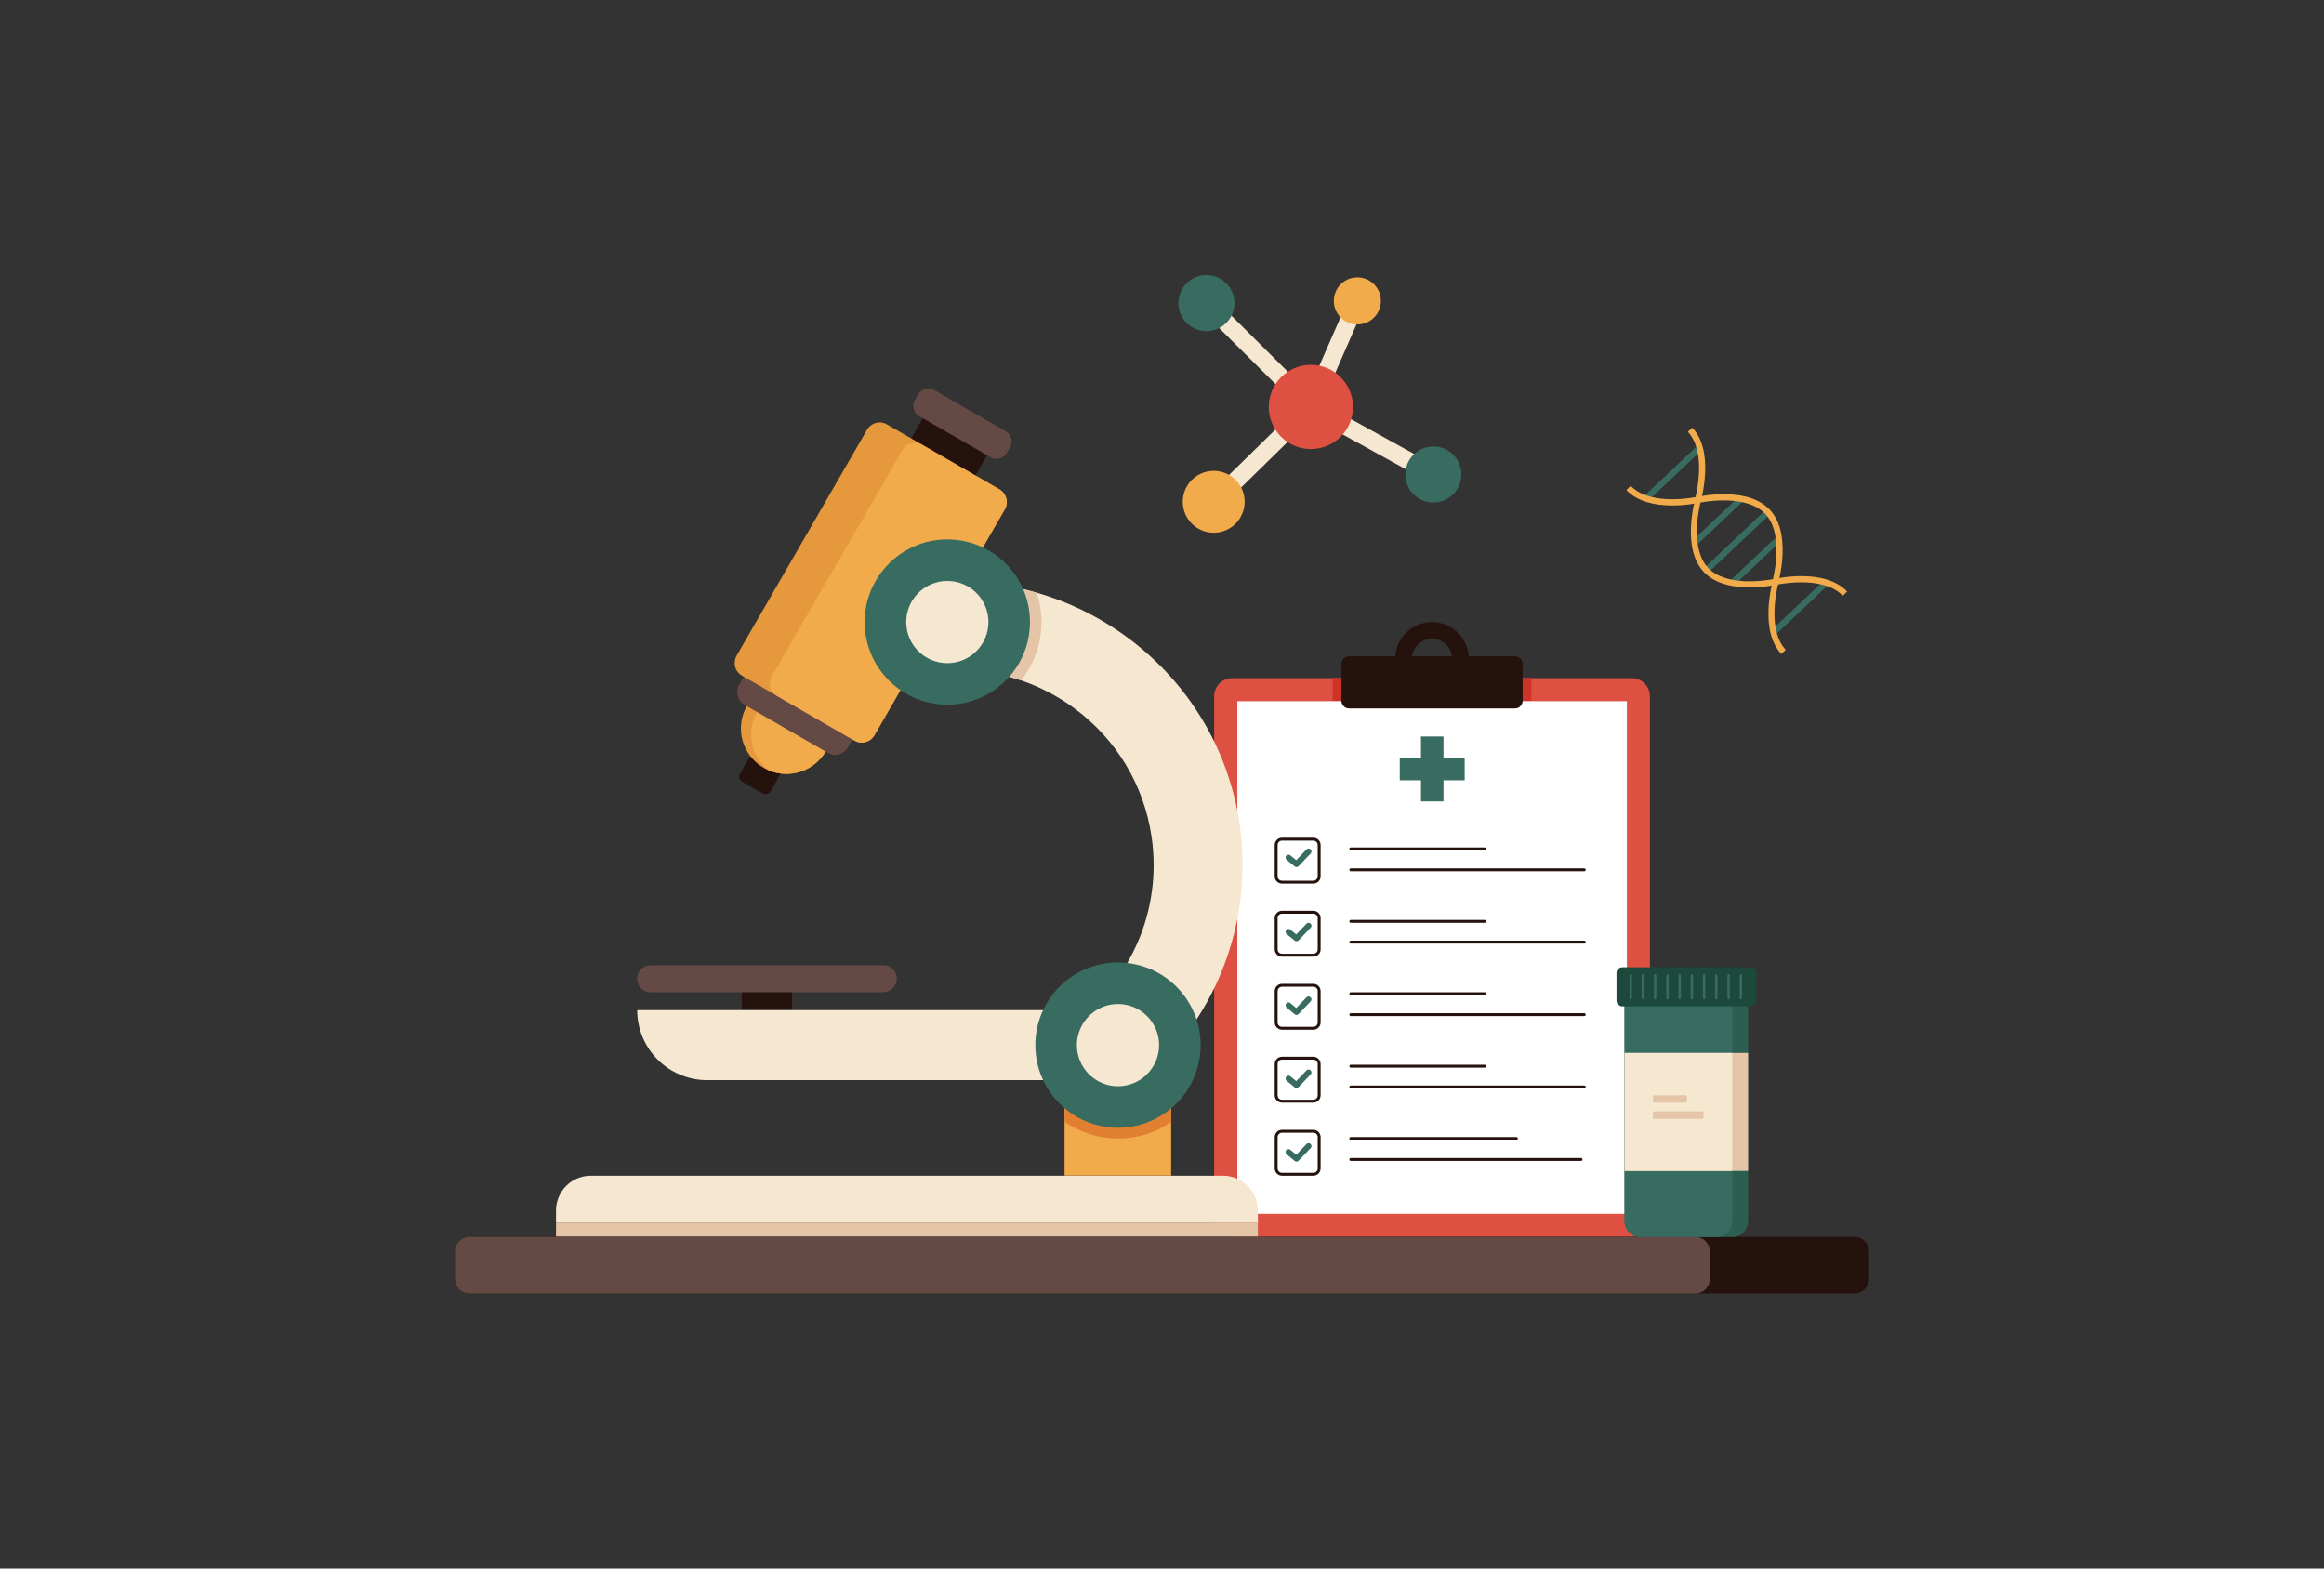 <svg xmlns="http://www.w3.org/2000/svg" enable-background="new 0 0 1600 1080" viewBox="0 0 1600 1080"><rect x="0" y="0" width="1600" height="1080" fill="#333333" stroke="none"/><line x1="936" x2="902.5" y1="203.5" y2="280.2" fill="none" stroke="#f6e7d1" stroke-miterlimit="10" stroke-width="12"/><polyline fill="none" stroke="#f6e7d1" stroke-miterlimit="10" stroke-width="12" points="842.6 338.9 902.5 280.2 830.6 208.7"/><line x1="902.5" x2="986.8" y1="280.2" y2="326.7" fill="none" stroke="#f6e7d1" stroke-miterlimit="10" stroke-width="12"/><path fill="#de5042" d="M1135.9,479.4v359.8c0,6.9-5.6,12.5-12.5,12.5H848.4c-6.9,0-12.5-5.6-12.5-12.5V479.4
			c0-6.9,5.6-12.5,12.5-12.5h275.1C1130.3,466.9,1135.9,472.5,1135.9,479.4z"/><path fill="#ce3328" d="M1054.3,466.9v15.6c0,0.1,0,0.2,0,0.3H917.5c0-0.1,0-0.2,0-0.3v-15.6H1054.3z"/><rect width="352.9" height="268.2" x="809.5" y="525.1" fill="#fff" transform="rotate(90 985.927 659.237)"/><path fill="#26120c" d="M1043,487.8H928.8c-2.9,0-5.3-2.4-5.3-5.3v-25.3c0-2.9,2.4-5.3,5.3-5.3H1043c2.9,0,5.3,2.4,5.3,5.3v25.3
			C1048.3,485.4,1046,487.8,1043,487.8z"/><path fill="#26120c" d="M985.9,428.3c-14,0-25.4,11.4-25.4,25.4c0,14,11.4,25.4,25.4,25.4s25.4-11.4,25.4-25.4
			C1011.3,439.7,999.9,428.3,985.9,428.3z M985.9,467.4c-7.6,0-13.8-6.2-13.8-13.8c0-7.6,6.2-13.8,13.8-13.8s13.8,6.2,13.8,13.8
			C999.7,461.3,993.5,467.4,985.9,467.4z"/><rect width="15.5" height="44.7" x="978.3" y="507.1" fill="#396c61"/><rect width="15.5" height="44.7" x="978.3" y="507.1" fill="#396c61" transform="rotate(-90 986.073 529.484)"/><path fill="none" stroke="#26120c" stroke-miterlimit="10" stroke-width="2" d="M904.2 577.8h-21.6c-2.2 0-4 1.8-4 4v21.6c0 2.2 1.8 4 4 4h21.6c2.2 0 4-1.8 4-4v-21.6C908.2 579.6 906.4 577.8 904.2 577.8zM904.2 628.1h-21.6c-2.2 0-4 1.8-4 4v21.6c0 2.2 1.8 4 4 4h21.6c2.2 0 4-1.8 4-4v-21.6C908.2 629.9 906.4 628.1 904.2 628.1zM904.2 678.4h-21.6c-2.2 0-4 1.8-4 4V704c0 2.2 1.8 4 4 4h21.6c2.2 0 4-1.8 4-4v-21.6C908.2 680.2 906.4 678.4 904.2 678.4zM904.2 728.6h-21.6c-2.2 0-4 1.8-4 4v21.6c0 2.2 1.8 4 4 4h21.6c2.2 0 4-1.8 4-4v-21.6C908.2 730.4 906.4 728.6 904.2 728.6zM904.2 778.9h-21.6c-2.2 0-4 1.8-4 4v21.6c0 2.2 1.8 4 4 4h21.6c2.2 0 4-1.8 4-4v-21.6C908.2 780.7 906.4 778.9 904.2 778.9z"/><line x1="930" x2="1022.1" y1="584.5" y2="584.5" fill="none" stroke="#26120c" stroke-linecap="round" stroke-linejoin="round" stroke-miterlimit="10" stroke-width="2"/><line x1="930" x2="1090.7" y1="598.9" y2="598.9" fill="none" stroke="#26120c" stroke-linecap="round" stroke-linejoin="round" stroke-miterlimit="10" stroke-width="2"/><line x1="930" x2="1022.1" y1="634.4" y2="634.4" fill="none" stroke="#26120c" stroke-linecap="round" stroke-linejoin="round" stroke-miterlimit="10" stroke-width="2"/><line x1="930" x2="1090.7" y1="648.7" y2="648.7" fill="none" stroke="#26120c" stroke-linecap="round" stroke-linejoin="round" stroke-miterlimit="10" stroke-width="2"/><line x1="930" x2="1022.1" y1="684.2" y2="684.2" fill="none" stroke="#26120c" stroke-linecap="round" stroke-linejoin="round" stroke-miterlimit="10" stroke-width="2"/><line x1="930" x2="1090.7" y1="698.6" y2="698.6" fill="none" stroke="#26120c" stroke-linecap="round" stroke-linejoin="round" stroke-miterlimit="10" stroke-width="2"/><line x1="930" x2="1022.1" y1="734.1" y2="734.1" fill="none" stroke="#26120c" stroke-linecap="round" stroke-linejoin="round" stroke-miterlimit="10" stroke-width="2"/><line x1="930" x2="1090.7" y1="748.4" y2="748.4" fill="none" stroke="#26120c" stroke-linecap="round" stroke-linejoin="round" stroke-miterlimit="10" stroke-width="2"/><line x1="930" x2="1044" y1="783.9" y2="783.9" fill="none" stroke="#26120c" stroke-linecap="round" stroke-linejoin="round" stroke-miterlimit="10" stroke-width="2"/><line x1="930" x2="1088.5" y1="798.3" y2="798.3" fill="none" stroke="#26120c" stroke-linecap="round" stroke-linejoin="round" stroke-miterlimit="10" stroke-width="2"/><polyline fill="none" stroke="#396c61" stroke-linecap="round" stroke-linejoin="round" stroke-miterlimit="10" stroke-width="4" points="887.1 590.5 892.6 595 900.9 586.3"/><polyline fill="none" stroke="#396c61" stroke-linecap="round" stroke-linejoin="round" stroke-miterlimit="10" stroke-width="4" points="887.1 641.6 892.6 646.1 900.9 637.4"/><polyline fill="none" stroke="#396c61" stroke-linecap="round" stroke-linejoin="round" stroke-miterlimit="10" stroke-width="4" points="887.1 692.2 892.6 696.8 900.9 688.1"/><polyline fill="none" stroke="#396c61" stroke-linecap="round" stroke-linejoin="round" stroke-miterlimit="10" stroke-width="4" points="887.1 742.6 892.6 747.1 900.9 738.4"/><polyline fill="none" stroke="#396c61" stroke-linecap="round" stroke-linejoin="round" stroke-miterlimit="10" stroke-width="4" points="887.1 793.2 892.6 797.8 900.9 789.1"/><g><path fill="#26120c" d="M510.9,538.2l14.1,8.1c1.9,1.1,4.4,0.4,5.5-1.5l18.2-31.6l-21-12.1l-18.2,31.6
				C508.3,534.7,509,537.1,510.9,538.2z"/><path fill="#e5983c" d="M514.3,485.9c-8.7,15-3.5,34.2,11.5,42.8c1.2,0.7,2.4,1.3,3.7,1.8c14.3,5.9,31.2,0.5,39.1-13.3
				c8-13.8,4.3-31.1-8-40.5c-1.1-0.8-2.2-1.6-3.4-2.3C542.1,465.8,522.9,470.9,514.3,485.9z"/><path fill="#f2ab4b" d="M521.4,490c-8,13.8-4.3,31.1,8,40.5c14.3,5.9,31.2,0.5,39.1-13.3c8-13.8,4.3-31.1-8-40.5
				C546.2,470.8,529.4,476.3,521.4,490z"/><path fill="#644945" d="M512.6,485.3l57.4,33.1c4.8,2.8,10.9,1.1,13.7-3.7l25.5-44.1c2.8-4.8,1.1-10.9-3.7-13.7L548,423.9
				c-4.8-2.8-10.9-1.1-13.7,3.7l-25.5,44.1C506.1,476.5,507.8,482.6,512.6,485.3z"/><rect width="51.1" height="76.6" x="613.8" y="293.8" fill="#26120c" transform="rotate(-150 639.333 332.082)"/><path fill="#e5983c" d="M510.8,465.2l77.5,44.7c4.8,2.8,10.9,1.1,13.7-3.7l89.8-155.6c2.8-4.8,1.1-10.9-3.7-13.7l-77.5-44.7
				c-4.8-2.8-10.9-1.1-13.7,3.7l-89.8,155.6C504.4,456.4,506,462.5,510.8,465.2z"/><path fill="#f2ab4b" d="M535.1,479.3l53.2,30.7c4.8,2.8,10.9,1.1,13.7-3.7l89.8-155.6c2.8-4.8,1.1-10.9-3.7-13.7l-53.2-30.7
				c-4.8-2.8-10.9-1.1-13.7,3.7l-89.8,155.6C528.6,470.4,530.3,476.5,535.1,479.3z"/><path fill="#644945" d="M643.1,268.5l49.4,28.5c3.8,2.2,5.1,7.1,2.9,10.9l-2.4,4.1c-2.2,3.8-7.1,5.1-10.9,2.9l-49.4-28.5
				c-3.8-2.2-5.1-7.1-2.9-10.9l2.4-4.1C634.4,267.6,639.3,266.3,643.1,268.5z"/><rect width="34.6" height="24.8" x="510.7" y="670.6" fill="#26120c"/><path fill="#f6e7d1" d="M769.8,695.5v48.2H486.9c-13.3,0-25.4-5.4-34.1-14.1c-8.7-8.7-14.1-20.8-14.1-34.1H769.8z"/><path fill="#f6e7d1" d="M839,673.8c-3,6.9-6.4,13.5-10.2,20c-14.1,24.1-33.2,45-56.2,61.2l-8-11.3l-27.3-38.4
				c4.3-3,8.4-6.3,12.3-9.8c12.5-11.1,22.7-24.5,30.3-39.5c1.1-2.2,2.1-4.4,3.1-6.6c10.1-23,13.5-48.4,9.8-73.4
				c-5.3-35.5-24.1-66.8-53-88.2c-11.4-8.4-23.8-14.9-36.8-19.3c-20.1-6.9-41.7-8.9-63.3-5.7l-8.9-60.2c28.2-4.1,56.4-2.2,83,5.5
				c22.2,6.4,43.4,16.8,62.5,30.9c42,31.1,69.4,76.6,77.1,128.2C858.7,603.4,853.7,640.3,839,673.8z"/><path fill="#e5c5a7" d="M717,428.3c0,15.2-5.2,29.1-14,40.2c-20.1-6.9-41.7-8.9-63.3-5.7l-8.9-60.2c28.2-4.1,56.4-2.2,83,5.5
			C715.8,414.3,717,421.2,717,428.3z"/><circle cx="652.2" cy="428.3" r="56.9" fill="#396c61"/><circle cx="652.2" cy="428.3" r="28.3" fill="#f6e7d1"/><rect width="73.4" height="81.6" x="732.9" y="727.8" fill="#f2ab4b"/><path fill="#e18031" d="M806.4,727.8v44.7c-10.4,7.2-23,11.4-36.6,11.4c-13.7,0-26.4-4.3-36.8-11.5v-44.6H806.4z"/><path fill="#f6e7d1" d="M865.9,841.7H382.8v-8.2c0-13.3,10.7-24,24-24h435.2c13.3,0,24,10.7,24,24V841.7z"/><rect width="483.2" height="9.9" x="382.8" y="841.7" fill="#e5c5a7"/><circle cx="769.7" cy="719.6" r="56.9" fill="#396c61"/><circle cx="769.7" cy="719.6" r="28.3" fill="#f6e7d1"/><path fill="#644945" d="M608.1,664.6H447.9c-5.1,0-9.3,4.2-9.3,9.3l0,0c0,5.1,4.2,9.3,9.3,9.3h160.2c5.1,0,9.3-4.2,9.3-9.3l0,0
			C617.4,668.8,613.3,664.6,608.1,664.6z"/></g><path fill="#26120c" d="M1276.8,890.6H323.2c-5.5,0-10-4.5-10-10v-19c0-5.5,4.5-10,10-10h953.6c5.5,0,10,4.5,10,10v19
		C1286.8,886.1,1282.3,890.6,1276.8,890.6z"/><path fill="#644945" d="M1167.1,890.6H323.2c-5.5,0-10-4.5-10-10v-19c0-5.5,4.5-10,10-10h843.9c5.5,0,10,4.5,10,10v19
		C1177.1,886.1,1172.7,890.6,1167.1,890.6z"/><circle cx="830.6" cy="208.7" r="19.3" fill="#396c61"/><circle cx="986.8" cy="326.7" r="19.3" fill="#396c61"/><circle cx="934.5" cy="207.2" r="16.2" fill="#f2ab4b"/><circle cx="902.5" cy="280.2" r="29" fill="#de5042"/><circle cx="835.6" cy="345.5" r="21.3" fill="#f2ab4b"/><g><path fill="#2c5e52" d="M1203.5,679.7v161.1c0,6-4.9,10.9-10.9,10.9h-63.2c-6,0-10.9-4.9-10.9-10.9V679.7H1203.5z"/><path fill="#396c61" d="M1192.6,679.7v161.1c0,6-4.9,10.9-10.9,10.9h-52.4c-6,0-10.9-4.9-10.9-10.9V679.7H1192.6z"/><rect width="85" height="81.2" x="1118.5" y="725" fill="#e5c5a7"/><rect width="74.1" height="81.2" x="1118.5" y="725" fill="#f6e7d1"/><path fill="#1d493d" d="M1205.2,666h-88.3c-2.2,0-4,1.8-4,4v18.9c0,2.2,1.8,4,4,4h88.3c2.2,0,4-1.8,4-4V670
				C1209.2,667.8,1207.4,666,1205.2,666z"/><path fill="#e5c5a7" d="M1160.5 759.2h-21.7c-.5 0-.8-.4-.8-.8v-3.5c0-.5.4-.8.8-.8h21.7c.5 0 .8.4.8.8v3.5C1161.3 758.9 1160.9 759.2 1160.5 759.2zM1172 770.4h-33.3c-.5 0-.8-.4-.8-.8V766c0-.5.4-.8.8-.8h33.3c.5 0 .8.4.8.8v3.5C1172.9 770 1172.5 770.4 1172 770.4z"/><path fill="#396c61" d="M1122.7 688.1c-.5 0-.8-.4-.8-.8v-15.8c0-.5.4-.8.8-.8s.8.4.8.8v15.8C1123.5 687.7 1123.2 688.1 1122.7 688.1zM1131.1 688.1c-.5 0-.8-.4-.8-.8v-15.8c0-.5.4-.8.8-.8.5 0 .8.4.8.8v15.8C1131.9 687.7 1131.6 688.1 1131.1 688.1zM1139.5 688.1c-.5 0-.8-.4-.8-.8v-15.8c0-.5.4-.8.8-.8.5 0 .8.4.8.8v15.8C1140.4 687.7 1140 688.1 1139.5 688.1zM1148 688.1c-.5 0-.8-.4-.8-.8v-15.8c0-.5.4-.8.8-.8s.8.4.8.8v15.8C1148.8 687.7 1148.4 688.1 1148 688.1zM1156.4 688.1c-.5 0-.8-.4-.8-.8v-15.8c0-.5.4-.8.8-.8s.8.4.8.8v15.8C1157.2 687.7 1156.8 688.1 1156.4 688.1zM1164.8 688.1c-.5 0-.8-.4-.8-.8v-15.8c0-.5.4-.8.8-.8.5 0 .8.4.8.8v15.8C1165.6 687.7 1165.3 688.1 1164.8 688.1zM1173.2 688.1c-.5 0-.8-.4-.8-.8v-15.8c0-.5.4-.8.8-.8.5 0 .8.4.8.8v15.8C1174 687.7 1173.7 688.1 1173.2 688.1zM1181.6 688.1c-.5 0-.8-.4-.8-.8v-15.8c0-.5.4-.8.8-.8s.8.4.8.8v15.8C1182.5 687.7 1182.1 688.1 1181.6 688.1zM1190.1 688.1c-.5 0-.8-.4-.8-.8v-15.8c0-.5.4-.8.8-.8.5 0 .8.4.8.8v15.8C1190.9 687.7 1190.5 688.1 1190.1 688.1zM1198.5 688.1c-.5 0-.8-.4-.8-.8v-15.8c0-.5.4-.8.8-.8.5 0 .8.4.8.8v15.8C1199.3 687.7 1198.9 688.1 1198.5 688.1z"/></g><g><rect width="52.1" height="4.2" x="1213.1" y="416.1" fill="#396c61" transform="rotate(-43.395 1239.265 418.208)"/><rect width="52.1" height="4.2" x="1125.7" y="323.6" fill="#396c61" transform="rotate(-43.395 1151.78 325.686)"/><rect width="58.6" height="4.2" x="1166.6" y="370.4" fill="#396c61" transform="rotate(-43.395 1196 372.452)"/><rect width="45.8" height="4.2" x="1159.8" y="356.4" fill="#396c61" transform="rotate(-43.395 1182.797 358.49)"/><rect width="45.6" height="4.2" x="1185.9" y="383.9" fill="#396c61" transform="rotate(-43.395 1208.804 385.993)"/><path fill="#f2ab4b" d="M1218.4,350.9c6.5,6.9,9.5,17.5,8.8,31.5c-0.5,10.2-2.8,18.4-2.9,18.7l-0.3,1.2l-1.2,0.3
				c-0.3,0.1-8.6,1.9-18.9,1.8c-14-0.1-24.4-3.7-30.9-10.6c-6.5-6.9-9.5-17.5-8.8-31.5c0.5-10.2,2.8-18.4,2.9-18.7l0.3-1.2l1.2-0.3
				c0.3-0.1,8.6-1.9,18.9-1.8C1201.4,340.4,1211.8,344,1218.4,350.9z M1220.6,398.8c1.4-6,6.9-32.1-5.3-45
				c-12.2-12.9-38.6-8.9-44.6-7.8c-1.4,6-6.9,32.1,5.3,45C1188.2,403.9,1214.6,399.9,1220.6,398.8z"/><path fill="#f2ab4b" d="M1165.1 294.5c6.5 6.9 9.5 17.5 8.8 31.5-.5 10.2-2.8 18.4-2.9 18.7l-.3 1.2-1.2.3c-1.4.3-34.5 7.5-49.8-8.8l3-2.9c12.2 12.9 38.6 8.9 44.6 7.8 1.4-6 6.9-32.1-5.3-45L1165.1 294.5zM1271.7 407.3l-3 2.9c-12.2-12.9-38.6-8.9-44.6-7.8-1.4 6-6.9 32.1 5.3 45l-3 2.9c-6.5-6.9-9.5-17.5-8.8-31.5.5-10.2 2.8-18.4 2.9-18.7l.3-1.2 1.2-.3C1223.3 398.2 1256.3 391 1271.7 407.3z"/></g></svg>